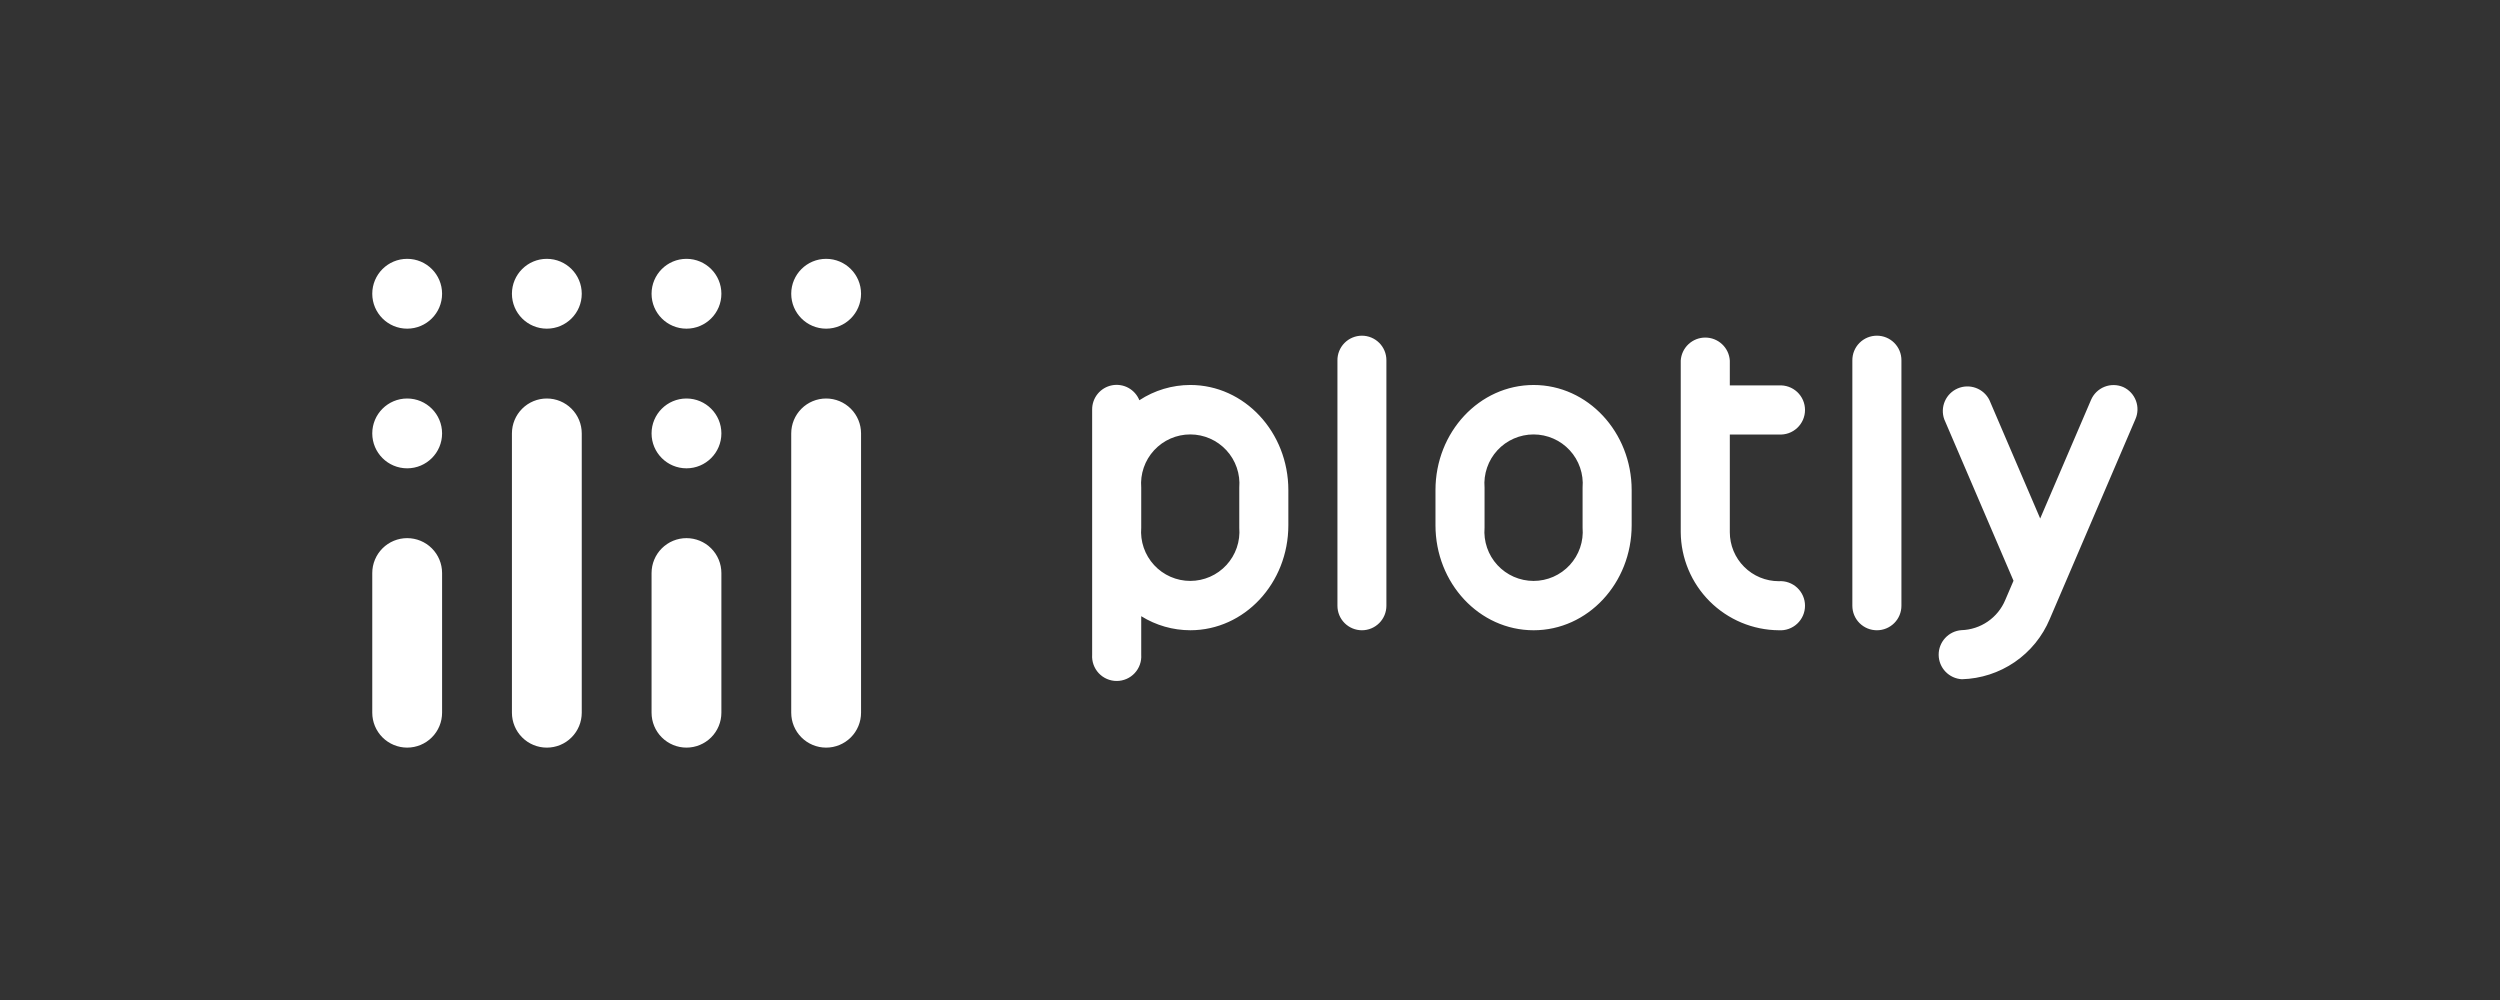 <svg width="200" height="80" viewBox="0 0 200 80" fill="none" xmlns="http://www.w3.org/2000/svg">
<rect x="0" y="0" width="200" height="80" fill="#333333" stroke="none"/>
<path fill-rule="evenodd" clip-rule="evenodd" d="M32.574 26.293C34.117 26.293 35.367 25.043 35.367 23.5C35.367 21.957 34.117 20.707 32.574 20.707C31.032 20.707 29.781 21.957 29.781 23.5C29.781 25.043 31.032 26.293 32.574 26.293ZM46.54 23.5C46.54 25.043 45.29 26.293 43.747 26.293C42.205 26.293 40.954 25.043 40.954 23.5C40.954 21.957 42.205 20.707 43.747 20.707C45.29 20.707 46.54 21.957 46.54 23.5ZM68.884 23.5C68.884 25.043 67.634 26.293 66.091 26.293C64.549 26.293 63.298 25.043 63.298 23.5C63.298 21.957 64.549 20.707 66.091 20.707C67.634 20.707 68.884 21.957 68.884 23.5ZM107.568 49.847C107.936 50.214 108.434 50.421 108.953 50.421C109.473 50.421 109.971 50.214 110.338 49.847C110.706 49.48 110.912 48.981 110.912 48.462V28.814C110.912 28.294 110.706 27.796 110.338 27.429C109.971 27.062 109.473 26.855 108.953 26.855C108.694 26.855 108.437 26.907 108.198 27.007C107.958 27.107 107.741 27.254 107.559 27.438C107.377 27.623 107.233 27.842 107.136 28.083C107.039 28.323 106.991 28.581 106.995 28.84V48.462C106.995 48.981 107.201 49.48 107.568 49.847ZM149.403 50.274C149.642 50.372 149.898 50.422 150.156 50.421C150.675 50.421 151.173 50.214 151.541 49.847C151.908 49.48 152.114 48.981 152.114 48.462V28.814C152.114 28.294 151.908 27.796 151.541 27.429C151.173 27.062 150.675 26.855 150.156 26.855C149.895 26.854 149.638 26.905 149.397 27.004C149.157 27.104 148.939 27.25 148.756 27.435C148.572 27.62 148.428 27.839 148.33 28.081C148.233 28.322 148.185 28.58 148.188 28.84V48.462C148.188 48.72 148.239 48.975 148.338 49.214C148.437 49.452 148.582 49.668 148.765 49.85C148.948 50.032 149.165 50.176 149.403 50.274ZM95.224 30.798C93.776 30.8 92.36 31.224 91.149 32.019C90.979 31.595 90.666 31.244 90.265 31.026C89.864 30.808 89.399 30.738 88.951 30.826C88.503 30.915 88.1 31.157 87.812 31.511C87.523 31.865 87.368 32.309 87.372 32.766V52.379C87.354 52.648 87.392 52.917 87.482 53.171C87.573 53.425 87.714 53.657 87.898 53.854C88.082 54.051 88.305 54.208 88.552 54.315C88.799 54.422 89.066 54.477 89.335 54.477C89.605 54.477 89.871 54.422 90.118 54.315C90.366 54.208 90.588 54.051 90.772 53.854C90.956 53.657 91.098 53.425 91.188 53.171C91.279 52.917 91.316 52.648 91.298 52.379V49.296C92.477 50.029 93.836 50.419 95.224 50.42C99.555 50.42 103.068 46.661 103.068 42.014V39.213C103.068 34.566 99.555 30.798 95.224 30.798ZM99.142 42.217C99.186 42.758 99.118 43.304 98.941 43.818C98.764 44.332 98.482 44.804 98.114 45.204C97.745 45.604 97.298 45.924 96.8 46.142C96.302 46.36 95.764 46.473 95.22 46.473C94.676 46.473 94.138 46.36 93.64 46.142C93.142 45.924 92.695 45.604 92.326 45.204C91.958 44.804 91.676 44.332 91.499 43.818C91.322 43.304 91.254 42.758 91.298 42.217V39.011C91.254 38.469 91.322 37.923 91.499 37.409C91.676 36.895 91.958 36.423 92.326 36.023C92.695 35.623 93.142 35.303 93.64 35.085C94.138 34.867 94.676 34.754 95.22 34.754C95.764 34.754 96.302 34.867 96.8 35.085C97.298 35.303 97.745 35.623 98.114 36.023C98.482 36.423 98.764 36.895 98.941 37.409C99.118 37.923 99.186 38.469 99.142 39.011V42.217ZM114.838 39.213C114.838 34.567 118.351 30.799 122.69 30.799C127.02 30.799 130.533 34.567 130.533 39.213V42.015C130.533 46.662 127.02 50.421 122.69 50.421C118.351 50.421 114.838 46.662 114.838 42.015V39.213ZM126.406 43.819C126.583 43.305 126.652 42.759 126.607 42.217V39.011C126.652 38.469 126.583 37.924 126.406 37.41C126.229 36.895 125.948 36.423 125.579 36.023C125.211 35.623 124.763 35.304 124.265 35.086C123.767 34.868 123.229 34.755 122.685 34.755C122.142 34.755 121.604 34.868 121.105 35.086C120.607 35.304 120.16 35.623 119.791 36.023C119.423 36.423 119.141 36.895 118.965 37.41C118.788 37.924 118.719 38.469 118.764 39.011V42.217C118.719 42.759 118.788 43.305 118.965 43.819C119.141 44.333 119.423 44.805 119.791 45.205C120.16 45.605 120.607 45.924 121.105 46.143C121.604 46.361 122.142 46.474 122.685 46.474C123.229 46.474 123.767 46.361 124.265 46.143C124.763 45.924 125.211 45.605 125.579 45.205C125.948 44.805 126.229 44.333 126.406 43.819ZM142.303 46.495C141.788 46.495 141.279 46.394 140.803 46.197C140.328 46 139.896 45.711 139.533 45.347C139.169 44.984 138.88 44.552 138.683 44.077C138.487 43.601 138.385 43.092 138.385 42.578V34.76H142.303C142.571 34.778 142.841 34.741 143.095 34.651C143.349 34.56 143.581 34.418 143.778 34.234C143.975 34.05 144.131 33.828 144.239 33.581C144.346 33.333 144.401 33.067 144.401 32.797C144.401 32.528 144.346 32.261 144.239 32.014C144.131 31.767 143.975 31.545 143.778 31.36C143.581 31.177 143.349 31.035 143.095 30.944C142.841 30.854 142.571 30.816 142.303 30.834H138.385V28.841C138.352 28.343 138.131 27.876 137.766 27.535C137.402 27.194 136.921 27.005 136.422 27.005C135.923 27.005 135.443 27.194 135.078 27.535C134.714 27.876 134.492 28.343 134.459 28.841V42.578C134.475 44.653 135.307 46.638 136.774 48.106C138.242 49.573 140.227 50.405 142.303 50.421C142.571 50.439 142.841 50.401 143.095 50.311C143.349 50.22 143.581 50.079 143.778 49.895C143.975 49.711 144.131 49.488 144.239 49.241C144.346 48.994 144.401 48.727 144.401 48.458C144.401 48.188 144.346 47.922 144.239 47.675C144.131 47.428 143.975 47.205 143.778 47.021C143.581 46.837 143.349 46.695 143.095 46.605C142.841 46.514 142.571 46.477 142.303 46.495ZM169.114 30.805C169.372 30.809 169.627 30.864 169.864 30.967C170.331 31.183 170.694 31.574 170.874 32.055C171.055 32.537 171.039 33.07 170.83 33.54L163.979 49.526C163.395 50.919 162.422 52.114 161.175 52.968C159.929 53.821 158.463 54.297 156.953 54.339C156.454 54.311 155.984 54.096 155.639 53.735C155.294 53.374 155.098 52.896 155.093 52.396C155.087 51.897 155.272 51.414 155.609 51.046C155.946 50.677 156.411 50.451 156.909 50.413C157.665 50.391 158.399 50.152 159.022 49.723C159.645 49.295 160.131 48.696 160.422 47.997L161.081 46.46L155.539 33.54C155.371 33.069 155.39 32.551 155.59 32.093C155.791 31.635 156.158 31.27 156.618 31.073C157.078 30.876 157.595 30.862 158.066 31.033C158.536 31.204 158.923 31.548 159.148 31.994L163.215 41.48L167.282 31.994C167.383 31.757 167.53 31.541 167.715 31.361C167.9 31.181 168.119 31.039 168.359 30.943C168.599 30.848 168.856 30.8 169.114 30.805ZM54.918 37.466C56.461 37.466 57.711 36.215 57.711 34.673C57.711 33.13 56.461 31.88 54.918 31.88C53.376 31.88 52.125 33.13 52.125 34.673C52.125 36.215 53.376 37.466 54.918 37.466ZM54.918 26.293C56.461 26.293 57.711 25.043 57.711 23.5C57.711 21.957 56.461 20.707 54.918 20.707C53.376 20.707 52.125 21.957 52.125 23.5C52.125 25.043 53.376 26.293 54.918 26.293ZM35.367 34.673C35.367 36.215 34.117 37.466 32.574 37.466C31.032 37.466 29.781 36.215 29.781 34.673C29.781 33.13 31.032 31.88 32.574 31.88C34.117 31.88 35.367 33.13 35.367 34.673ZM32.574 43.051C31.834 43.051 31.123 43.345 30.599 43.869C30.076 44.393 29.781 45.103 29.781 45.844V57.016C29.781 57.757 30.076 58.468 30.599 58.991C31.123 59.515 31.834 59.809 32.574 59.809C33.315 59.809 34.026 59.515 34.549 58.991C35.073 58.468 35.367 57.757 35.367 57.016V45.844C35.367 45.103 35.073 44.393 34.549 43.869C34.026 43.345 33.315 43.051 32.574 43.051ZM52.943 43.869C53.467 43.345 54.178 43.051 54.918 43.051C55.659 43.051 56.37 43.345 56.893 43.869C57.417 44.393 57.711 45.103 57.711 45.844V57.016C57.711 57.757 57.417 58.468 56.893 58.991C56.37 59.515 55.659 59.809 54.918 59.809C54.178 59.809 53.467 59.515 52.943 58.991C52.419 58.468 52.125 57.757 52.125 57.016V45.844C52.125 45.103 52.419 44.393 52.943 43.869ZM43.747 31.88C43.006 31.88 42.296 32.174 41.772 32.698C41.248 33.222 40.954 33.932 40.954 34.673V57.017C40.954 57.384 41.026 57.747 41.167 58.086C41.307 58.425 41.513 58.733 41.772 58.992C42.032 59.252 42.339 59.458 42.678 59.598C43.017 59.738 43.38 59.81 43.747 59.81C44.114 59.81 44.477 59.738 44.816 59.598C45.155 59.458 45.463 59.252 45.722 58.992C45.981 58.733 46.187 58.425 46.328 58.086C46.468 57.747 46.54 57.384 46.54 57.017V34.673C46.54 33.932 46.246 33.222 45.722 32.698C45.198 32.174 44.488 31.88 43.747 31.88ZM64.116 32.698C64.64 32.174 65.35 31.88 66.091 31.88C66.832 31.88 67.542 32.174 68.066 32.698C68.59 33.222 68.884 33.932 68.884 34.673V57.017C68.884 57.758 68.59 58.469 68.066 58.992C67.542 59.516 66.832 59.81 66.091 59.81C65.35 59.81 64.64 59.516 64.116 58.992C63.592 58.469 63.298 57.758 63.298 57.017V34.673C63.298 33.932 63.592 33.222 64.116 32.698Z" fill="white"/>
</svg>

